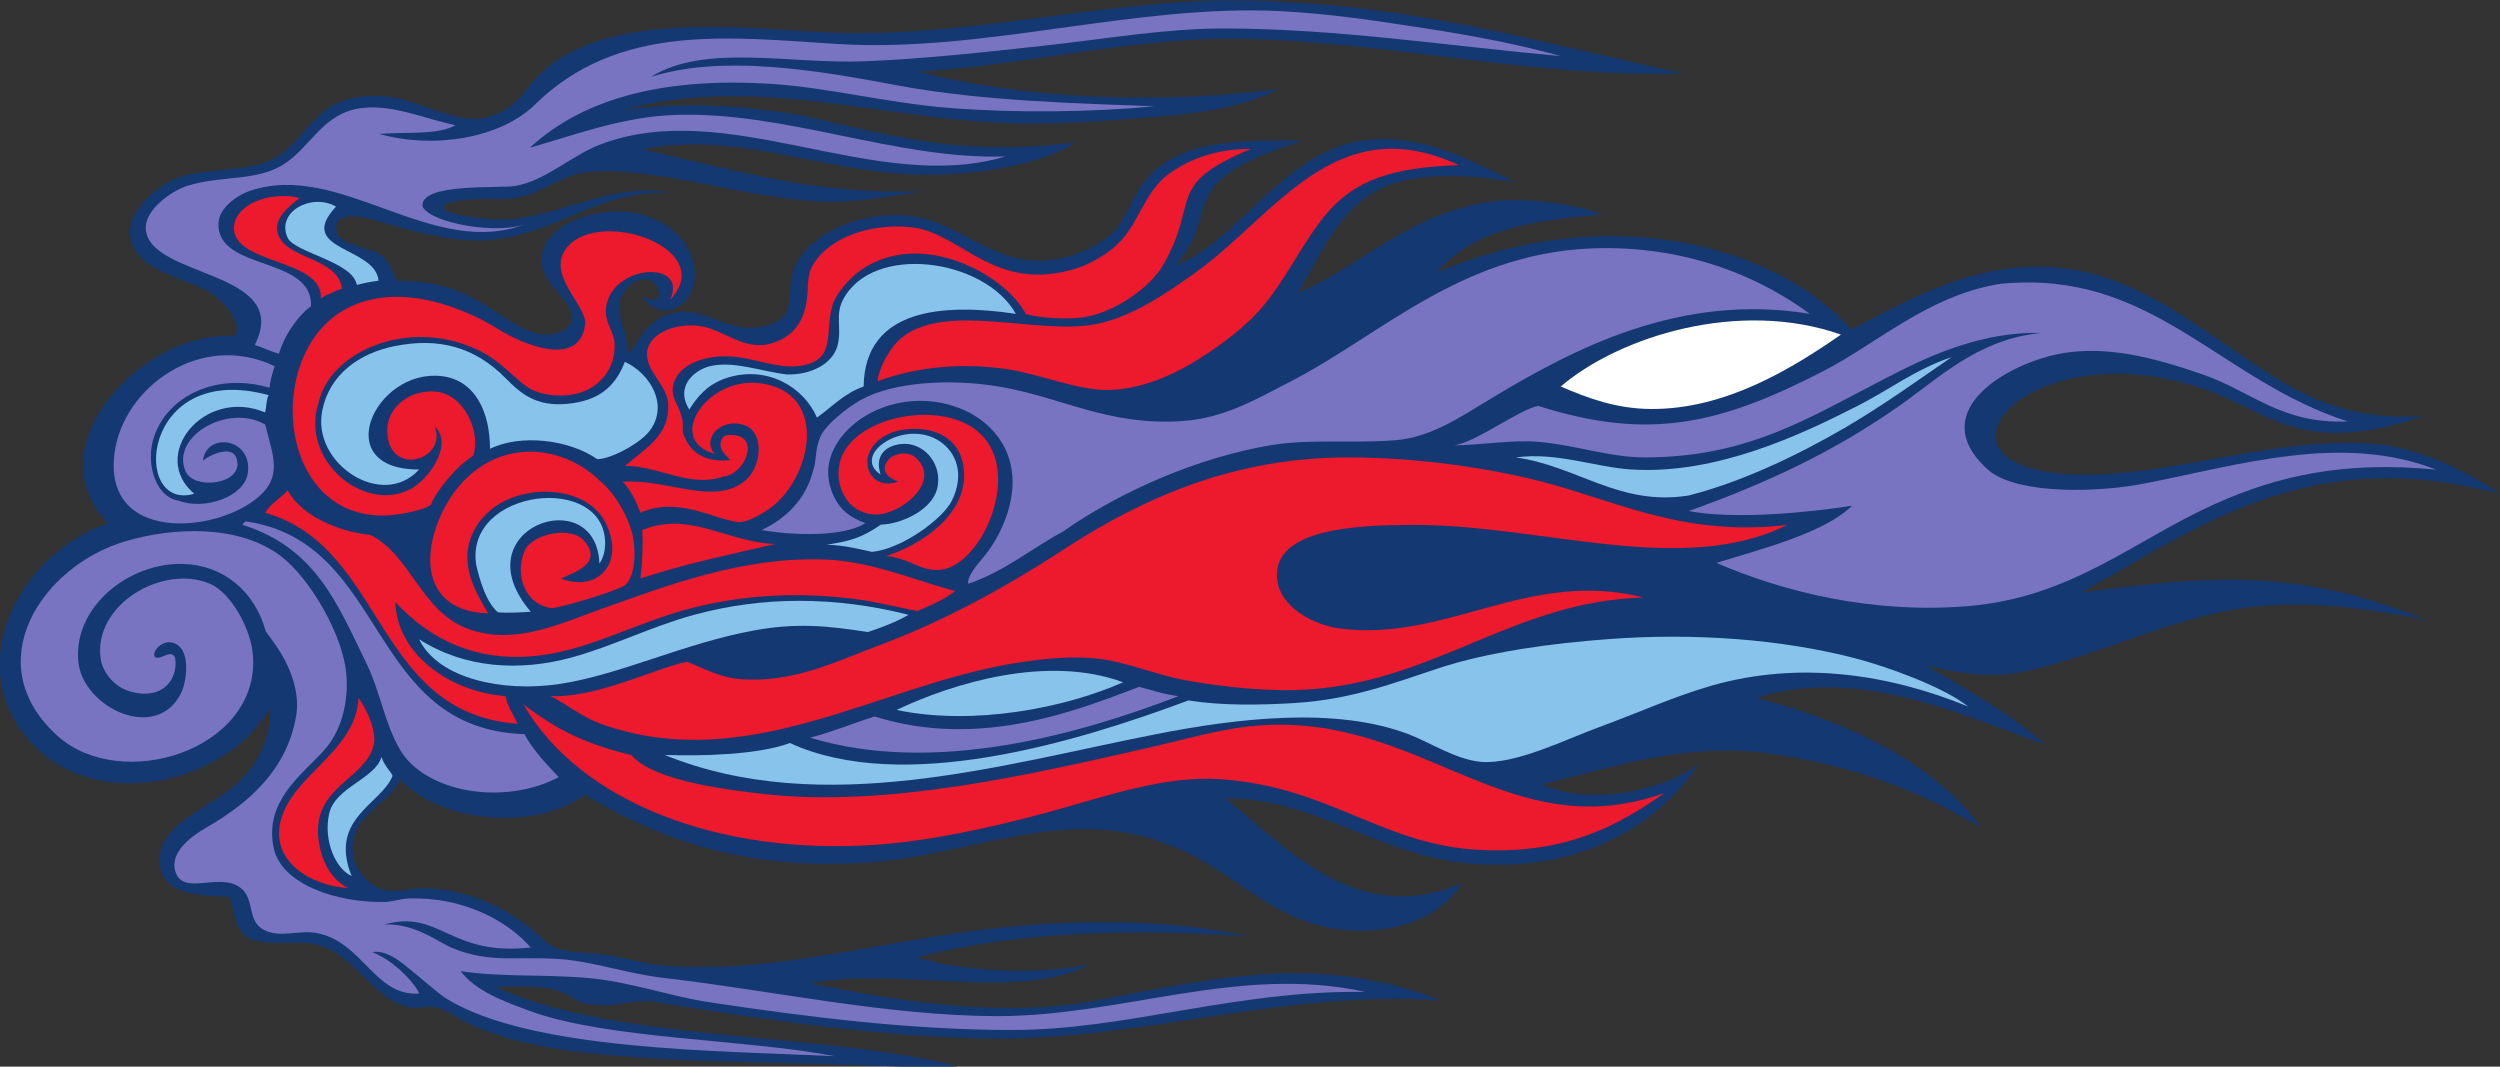 <?xml version="1.0" encoding="UTF-8" standalone="no"?>
<svg
   xmlns:dc="http://purl.org/dc/elements/1.1/"
   xmlns:cc="http://creativecommons.org/ns#"
   xmlns:rdf="http://www.w3.org/1999/02/22-rdf-syntax-ns#"
   xmlns:svg="http://www.w3.org/2000/svg"
   xmlns="http://www.w3.org/2000/svg"
   viewBox="0 0 801.307 341.867"
   height="341.867"
   width="801.307"
   xml:space="preserve"
   id="svg2"
   version="1.1"><rect x="0" y="0" width="801.307" height="341.867" fill="#333333" stroke="none"/><defs
     id="defs6" /><g
     transform="matrix(1.333,0,0,-1.333,0,341.867)"
     id="g10"><g
       transform="scale(0.1)"
       id="g12"><path
         id="path14"
         style="fill:#143871;fill-opacity:1;fill-rule:evenodd;stroke:none"
         d="m 4916.79,774.277 c -225.95,82.883 -457.07,186.145 -693.96,112.364 214.86,-55.715 427.32,-153.821 540.7,-311.946 -160.25,96.36 -324.08,152.813 -515.74,178.852 -195.24,26.5 -370.06,-33.988 -540.72,-74.867 116.91,-54.637 301.36,-12.254 378.49,49.906 -103.28,-154.121 -288.43,-259.309 -540.7,-241.234 -229.34,16.425 -377.44,157.793 -598.93,158.046 135.02,-105.75 312.95,-316.773 569.83,-203.808 -74.18,-115.672 -222.7,-120.555 -291.15,-112.293 -103.5,12.48 -175.59,61.433 -249.57,112.293 -76.27,52.445 -148.11,94.504 -245.39,116.465 -210.67,47.55 -421.55,-50.321 -632.21,-66.551 -293.13,-22.578 -509.53,51.328 -690.45,162.215 -125.17,-91.328 -354.06,-64.168 -445.041,37.433 -27.633,-68.828 -128.472,-84.015 -112.301,-187.168 4.36,-27.82 36.411,-71.277 74.868,-79.023 38.035,-7.664 66.39,4.773 91.504,4.148 112.42,-2.793 190.02,-44.898 253.72,-91.492 19.31,-14.133 39.78,-39.609 62.39,-49.91 36.49,-16.644 92.51,-12.269 137.26,-20.805 49.1,-9.355 94.21,-22.304 133.09,-24.949 238.81,-16.289 464.35,45.742 698.76,79.024 241.65,34.316 486.12,38.984 702.92,-8.321 -272.48,19.961 -560.47,12.989 -798.58,-49.91 112.38,-35.625 290,-42.832 415.92,-16.633 -179.75,-92.011 -452.5,-4.504 -673.8,-45.754 201.58,-40.867 457.97,-85.332 686.28,-41.589 289.8,55.496 536.47,114.394 831.86,0 -363.38,27.902 -702.48,-90.723 -1064.78,-91.516 -254.41,-0.543 -586.63,48.223 -840.12,90.547 -74.34,-1.824 -78.87,-16.266 -149.79,-7.352 -25.49,4.735 -45.31,25.371 -72.42,33.164 -36.92,10.614 -81.46,9.844 -148.02,8.43 C 1477.55,58.348 1978.2,83.535 2303.32,0.715 2229.53,-4.602 2102.79,2.746 2035.04,4.875 c -222.81,6.981 -422.31,5.281 -632.21,29.109 -106.56,12.09 -194.79,31.992 -278.67,70.711 -23.74,10.957 -49.2,32.481 -74.87,37.434 -24.76,4.766 -43.38,-3.379 -62.388,0 -93.168,16.543 -140.375,143.094 -241.234,153.887 -67.176,7.187 -131.828,-12.278 -166.371,29.121 -16.961,20.332 -15.953,60.82 -29.117,83.183 -89.657,2.395 -171.688,11.27 -166.371,95.664 5.082,80.637 125.269,122.969 178.851,170.528 48.641,43.183 87.02,94.863 87.344,191.328 C 561.523,693.387 262.641,609.512 96.816,757.707 -102.047,935.41 28.621,1224.63 259.027,1306.72 c -182.261,189.39 94.778,467.48 303.633,449.21 25.399,30.99 -28.055,89.08 -62.39,108.14 -64.278,35.68 -176.125,50.23 -187.168,133.09 -7.887,59.18 59.054,116.22 108.144,137.26 73.711,31.61 191.535,9.58 257.871,62.39 76.613,61 87.117,135.18 220.442,137.26 100.285,1.56 173.241,-64.52 262.041,-54.07 59.28,13.3 86.99,45.25 109.74,75.55 141.77,188.79 500.06,141.76 713.18,131.17 371.19,-18.45 744.8,103.87 1119.46,71.95 339.98,-16.94 651.72,-109.23 944.16,-170.53 -358.42,-11.31 -703.79,75.86 -1060.62,83.19 -258.36,5.3 -516.44,-63.08 -777.79,-79.03 252.61,-67.08 584.71,-78.88 865.13,-41.6 -84.18,-43.53 -188.42,-58.27 -291.15,-66.54 -107.36,-8.65 -220.14,-18.28 -328.58,-16.64 -322.15,4.86 -643.67,122.46 -958.33,31.58 152.03,23.78 294.66,9.42 425.94,-10.78 228.86,-52.41 392.44,-100.25 663.62,-66.28 -107.23,-67.64 -299.81,-84.25 -422.38,-75.14 -219.9,16.34 -407.86,102.09 -619.73,58.23 212.25,-45.17 421,-112.88 677.96,-99.82 -86.68,-12.95 -169.95,-29.6 -253.71,-24.96 -157.17,8.7 -310.61,57.95 -461.68,70.71 -36.81,3.11 -84.89,3.51 -116.46,-4.16 -35.05,-8.52 -67.32,-29.33 -104.5,-44.79 -36.63,-15.22 -61.04,-16.81 -98.83,-15.85 -103.92,2.63 -184.49,-22.53 -55.35,-43.13 45.98,-7.33 83.87,-9.42 130.13,-1.17 115.3,20.58 231.62,82.92 348.99,59.19 -170.82,6.06 -259.63,-92.71 -420.09,-112.3 -99.78,-12.19 -213.616,25.03 -303.624,49.91 -13.008,3.59 -76.219,18.4 -79.027,-20.8 -3.172,-44.28 83.687,-46.98 108.136,-66.54 21.95,-17.57 25.25,-33.82 37.438,-62.39 94.637,1.01 152.557,-20.19 220.447,-62.4 42.81,-26.61 91.42,-65.7 137.25,-66.54 31.04,-0.57 58.76,13.57 62.39,33.27 11.47,62.19 -104.64,93.19 -62.39,183.01 25.43,54.06 119.55,85.69 195.49,79.02 90.76,-7.95 175.63,-76.82 162.21,-170.53 -8.35,-58.23 -80.66,-98.4 -124.78,-33.27 23.09,-8.01 35.84,-17.13 41.59,8.32 -18.04,64.97 -87.74,22.22 -95.66,-20.8 -8.46,-45.97 26.37,-81.94 16.64,-124.78 20.35,11.28 25.08,30.78 33.27,41.6 13.22,17.46 35.25,40.75 58.23,49.91 75.08,29.92 119.07,-20.86 191.33,-29.11 36.88,-4.22 85.39,10.18 99.82,33.27 12.09,19.34 8.32,70.55 16.64,99.82 23.5,82.74 148.37,144.82 266.19,137.25 131.87,-8.46 211.72,-122.49 349.38,-108.14 65.63,6.85 131.5,38.19 166.37,79.03 49.3,71.61 47.83,150.42 201.43,192.88 68.91,15.56 152.49,17.43 243.62,15.08 -324.64,-99.62 -189.47,-170.92 -307.79,-299.46 145.98,54.12 244.28,248.75 424.24,295.31 23.38,6.04 52.77,8.66 79.04,8.31 119.8,-1.56 223.89,-59.23 316.09,-103.98 -115.15,20.53 -244.39,25.25 -328.57,-16.64 -98.77,-49.13 -141.39,-161.46 -195.49,-249.55 157.81,67.44 268.34,194.24 470,220.44 77.11,10.02 191.21,-5.06 262.31,-31.82 -219.89,-16.15 -322.6,-52.77 -398.81,-139.55 418.02,178.27 823.1,61.1 997.46,-136.42 149.47,76.51 323.59,182.35 544.88,141.42 107.17,-19.82 199.84,-74.53 282.83,-128.94 189.73,-124.42 301,-236.03 546.94,-220.93 -283.91,-98.11 -369.75,6.4 -509.52,58.72 -442.75,165.76 -744.55,-200.78 -299.45,-199.64 214.24,0.54 458.65,91.17 686.27,74.86 120.2,-8.61 252.4,-80.19 306.23,-120.89 -79.39,20.93 -160.23,34.68 -242.38,37.23 -324.83,10.11 -554.2,-160.67 -762.62,-274.04 295.78,37.33 512.42,62.76 829.67,-66.54 -127.91,24.98 -260.22,45.12 -391.15,34.28 -208.48,-17.3 -378.05,-116.137 -579.92,-159.067 -77.15,-16.394 -155.88,-2.566 -233.95,15.106 98.77,-53.797 222.99,-129.402 287.38,-189.852 v 0" /><path
         id="path16"
         style="fill:#7974c2;fill-opacity:1;fill-rule:evenodd;stroke:none"
         d="m 1276.05,286.496 c -195.59,-22.113 -217.72,92.574 -351.534,55.281 75.285,2.559 129.124,-42.804 162.884,-56.632 91.06,-37.266 152.39,-19.532 257.21,-26.559 80.73,-5.414 164.43,-35.578 253.71,-45.754 248.96,-28.359 534.61,-91.016 798.58,-91.504 302.14,-0.547 583.03,124.668 885.93,58.231 -312.71,4.73 -570.81,-91.504 -848.49,-91.504 -240.92,0 -480.21,29.425 -727.88,66.543 -95.89,14.375 -188.41,48.906 -291.15,58.234 -108,9.805 -205.85,1.504 -307.79,16.641 36.68,-47.95 102.73,-72.278 166.37,-95.664 185.29,-68.086 512.38,-66.907 733.48,-108.77 -274.21,13.039 -730.69,12.93 -933.12,137.883 -22.39,13.816 -64.3,52 -83.187,66.551 -11.938,9.199 -56.977,53.312 -95.665,45.75 58.903,-23.465 108.462,-83.875 112.302,-99.825 -107.239,-6.453 -135.04,123.965 -245.395,145.579 -43.344,8.488 -89.477,-13.176 -128.938,8.32 -39.832,21.699 -20.246,72.676 -54.07,99.812 -50.774,40.754 -140.492,-21.875 -158.051,41.606 -12.051,43.543 34.578,80.82 74.863,103.98 101.61,58.399 194.926,139.102 216.282,270.344 8.347,51.289 -11.407,107.402 -37.43,149.734 -10.531,17.127 -19.731,29.977 -35.988,51.867 -26.629,97.31 -102.805,159.78 -200.168,162.06 -127.844,3 -262.926,-102.27 -250.485,-234.716 10.535,-112.129 192.739,-198.281 249.563,-70.703 7.555,16.973 26.875,104.809 -24.957,116.449 -20.071,4.52 -45.231,-15.32 -41.598,-33.265 11.371,-14.219 39.938,20.925 49.918,-4.16 C 429.094,929.988 388.699,877.813 308.945,903.281 274.668,914.219 246.188,948 241.777,982.305 225.176,1111.43 391.449,1208.68 504.43,1161.15 554.664,1140.02 604.188,1053.23 608.406,986.465 622.695,760.516 291.355,657.527 138.414,795.137 -54.617,968.797 99.41,1203.48 302.031,1263.3 c 114.789,33.88 272.145,40.68 372.93,-35.59 C 745,1174.69 826.059,1036.86 833.012,940.703 837.68,876.152 822.031,806.922 777.09,758.055 724.254,700.586 634.176,636.699 658.324,524.773 676.887,438.73 808.852,393.633 924.516,395.84 c 19.871,0.379 37.925,7.598 58.226,8.32 128.418,4.578 236.768,-52.297 293.308,-117.664 v 0" /><path
         id="path18"
         style="fill:#7974c2;fill-opacity:1;fill-rule:evenodd;stroke:none"
         d="m 660.336,1684.14 c -6.457,-21.09 -9.789,-32.43 -12.481,-51.93 -115.992,35.04 -230.398,-11.12 -270.859,-101.29 -32.476,-67.07 -7.176,-161.07 52.57,-170.12 61.926,-23.66 158.422,8.83 166.368,66.54 11.668,84.79 -100.012,99.44 -108.141,29.12 8.559,9.84 78.379,47.79 83.184,-4.16 4.918,-53.21 -105.207,-65.69 -124.778,-20.8 -36.394,83.46 101.992,163.95 191.461,112.3 18.844,-75.52 42.09,-124.43 -16.765,-174.68 -103.2,-88.11 -375.051,-109.93 -345.231,108.13 21.274,155.54 206.356,292.25 384.672,206.89 v 0" /><path
         id="path20"
         style="fill:#88c3ec;fill-opacity:1;fill-rule:evenodd;stroke:none"
         d="m 645.844,1614.51 c -5.664,-10.97 -4.914,-28.36 -8.321,-41.59 -147.363,61.72 -279.464,-103.65 -170.527,-195.49 -151.961,-45.34 -130.32,321.73 178.848,237.08 v 0" /><path
         id="path22"
         style="fill:#ed192d;fill-opacity:1;fill-rule:evenodd;stroke:none"
         d="m 720.715,2088.67 c -26.832,-20.81 -59.324,-47.54 -54.074,-79.03 11.679,-70.11 144.761,-60.05 155.765,-138.77 -17.222,-7.02 -31.429,-11.31 -51.207,-24.02 7.625,94.26 -205.113,81.78 -208.539,166.95 -2.285,56.7 82.43,92.78 158.055,74.87 v 0" /><path
         id="path24"
         style="fill:#7974c2;fill-opacity:1;fill-rule:evenodd;stroke:none"
         d="m 583.453,1302.56 c 1.844,3.71 3.652,7.44 8.32,8.32 343.372,-50.36 288.211,-499.278 669.647,-511.583 19.51,-38.957 60.53,-80.176 82.03,-103.371 -135.54,-70.86 -322.59,-34.813 -381.501,65.937 -36.926,63.145 -48.027,139.965 -79.023,203.801 -72.211,148.716 -123.805,281.406 -299.473,336.896 v 0" /><path
         id="path26"
         style="fill:#ed192d;fill-opacity:1;fill-rule:evenodd;stroke:none"
         d="m 637.523,1331.68 c 13.043,23.01 37.629,34.47 54.075,54.07 39.007,-71.69 145.215,-103.29 197.875,-106.91 97.773,-47.41 122.977,-184.43 234.687,-225.83 113.19,-41.95 220.91,11.74 328.58,49.91 150.66,53.4 331.36,122.97 528.24,116.46 111.97,-3.7 209.74,-47.33 315.85,-76.08 -28.39,-20.27 -35.07,-23.05 -90.64,-47.99 -36.39,6.64 -94.1,21.55 -146.19,28.4 -138.44,18.23 -268.76,11.1 -395.13,-20.79 -138.03,-34.83 -252.59,-105.596 -386.81,-116.455 -130.52,-10.567 -239.19,35.525 -327.509,130.245 4.16,-126.222 132.879,-216.288 265.109,-225.909 5.08,-26.817 18.32,-43.313 29.13,-66.551 -346.196,25.371 -317.802,425.33 -607.267,507.43 v 0" /><path
         id="path28"
         style="fill:#ed192d;fill-opacity:1;fill-rule:evenodd;stroke:none"
         d="m 862.129,886.641 c 25.914,-36.485 42.23,-83.762 36.937,-110.899 C 882.5,690.832 749.387,675.625 766.055,544.805 c 6.101,-47.762 28.105,-93.86 71.117,-115.696 -88.461,5.442 -187.332,63.625 -162.211,162.219 28.187,110.652 181.379,166.805 187.168,295.313 v 0" /><path
         id="path30"
         style="fill:#88c3ec;fill-opacity:1;fill-rule:evenodd;stroke:none"
         d="m 808.059,2067.88 c -99.621,-106.16 95.25,-95.65 102.183,-178.22 -18.531,-2.26 -35.711,-5.87 -52.273,-10.11 -9.121,55.92 -149.946,77.57 -166.371,113.46 -28.524,62.31 57.937,108.51 116.461,74.87 v 0" /><path
         id="path32"
         style="fill:#ed192d;fill-opacity:1;fill-rule:evenodd;stroke:none"
         d="m 1610.8,1843.27 c 47.21,98.03 -143.27,86.85 -153.9,-20.79 -3.19,-32.35 19.02,-54.31 20.8,-83.19 3.82,-62.06 -39.25,-112.27 -99.02,-122.97 -31.71,-5.69 -67.59,-2.41 -94.62,8.89 -40.42,16.93 -74.02,72.66 -143.26,101.6 -159.71,71.85 -345.839,-6.02 -374.335,-128.93 -46.629,-137.6 106.957,-267.53 219.094,-209.97 45.141,23.18 105.991,107.67 59.581,151.73 30.17,-77.9 -96.261,-118.72 -112.304,-29.11 -12.969,72.43 52.926,119.06 116.454,112.3 66.98,-7.12 107.91,-97.07 88.61,-154.13 -40.69,-24.29 -90.83,-87.43 -101.44,-117.25 -11.83,-9.55 -33.65,-14.63 -57.87,-19.77 -309.012,-65.61 -357.223,378.87 -145.578,490.8 124.105,65.63 280.168,4.14 366.018,-49.92 49.36,-31.07 194.53,-97.81 207.96,12.48 5.47,44.96 -99.22,121.76 -41.59,187.17 81.28,92.24 362.34,-6.23 245.4,-128.94 v 0" /><path
         id="path34"
         style="fill:#88c3ec;fill-opacity:1;fill-rule:evenodd;stroke:none"
         d="m 1502.46,1694.58 c 63.21,-29.17 106.57,-106.36 58.43,-167.41 -24.19,-30.67 -94.25,-66.93 -124.78,-66.55 -68.62,47.42 -183.73,60.9 -257.88,24.96 -0.28,91.07 -37.11,165.53 -116.46,174.68 -159.977,18.46 -272.625,-224.99 -54.07,-224.6 -87.887,-97.14 -258.321,13.73 -232.919,141.42 17.598,88.43 90.168,138.13 172.961,155.07 107.048,21.89 193.958,-1.67 268.328,-77.16 34.52,-35.03 71.97,-69.13 149.33,-61.28 73.39,7.46 113.62,39.86 137.06,100.87 v 0" /><path
         id="path36"
         style="fill:#88c3ec;fill-opacity:1;fill-rule:evenodd;stroke:none"
         d="m 1007.7,1027.48 c 110.84,-70.398 241.38,-77.636 365.86,-43.984 98.59,26.644 191.32,74.394 295.47,102.794 165.17,45.03 339.66,44.69 515.75,0 -31.66,-18.07 -66.05,-30.89 -98.09,-41.45 -95.82,15.02 -170.18,22.73 -273.09,4.03 -166.96,-30.35 -323.31,-107.19 -468.99,-128.956 -134.98,-20.18 -290.34,11.902 -336.91,107.566 v 0" /><path
         id="path38"
         style="fill:#ed192d;fill-opacity:1;fill-rule:evenodd;stroke:none"
         d="m 1348.77,1173.63 c 56.86,-22.31 101.93,-0.19 117.73,39.38 14.37,35.95 -0.33,86.73 -24.45,116.27 -63,77.14 -231.59,72 -295.27,-28.06 -50.56,-79.44 -7.09,-154.42 27.3,-211.54 -190.642,6 -156.82,203.18 -69.87,306.56 97.79,115.32 248.84,100.71 340.22,10.3 28.46,-22.43 71.17,-85.39 79.02,-141.4 4.56,-32.52 4.07,-85.59 -20.79,-108.15 -32.74,-17.99 -142.58,-49.42 -175.14,-55 -6.63,0.9 -13.41,2.54 -20.35,5.09 -52.1,19.13 -66.53,85.58 -45.75,133.1 17.54,40.11 111.17,61.85 143.62,23.57 44.96,-53.06 -21.48,-74.55 -56.27,-90.12 v 0" /><path
         id="path40"
         style="fill:#88c3ec;fill-opacity:1;fill-rule:evenodd;stroke:none"
         d="m 1441.29,1209.77 c -7.54,199.68 -336.05,84.18 -165,-116.07 -26.48,-1.97 -58.75,-3.11 -78.96,-1.4 -27.72,23.75 -43.37,74.8 -52.37,114.6 -28.03,183.39 311.38,222.07 310.14,50.19 -0.1,-14.56 -3.6,-33.57 -13.81,-47.32 v 0" /><path
         id="path42"
         style="fill:#ed192d;fill-opacity:1;fill-rule:evenodd;stroke:none"
         d="M 4002.38,657.879 C 3885.5,576.047 3765.43,512.832 3565.66,520.625 c -241.95,9.441 -364.8,152.598 -632.21,170.527 -135.3,9.071 -275.79,-41.953 -411.77,-79.031 -136.57,-37.23 -286.21,-70.051 -420.09,-79.027 -370.02,-24.793 -706.22,100.941 -843.34,338.156 84.93,-64.422 149.37,-94.844 260.05,-122.363 54.11,-64.114 242.97,-84.414 309.14,-92.422 304.9,-36.895 665.23,49.629 931.32,109.558 86.69,19.524 177.55,47.239 266.2,54.067 395.39,30.457 600.35,-296.449 977.42,-162.211 v 0" /><path
         id="path44"
         style="fill:#ed192d;fill-opacity:1;fill-rule:evenodd;stroke:none"
         d="m 1323.81,890.801 c 114.41,-4.317 254.91,68.75 328.83,82.676 37.22,-15.5 77.36,-36.649 120.37,-41.086 130.14,-13.426 240.56,43.379 336.9,79.029 160.09,59.22 310.88,142.71 449.21,232.92 189.96,123.88 411.22,222.32 690.43,220.44 148.06,-1.01 295.29,-20.15 424.25,-49.92 198.56,-45.82 362.41,-143.43 623.89,-112.3 -254.55,-126.54 -592.62,1.67 -902.56,0 -128.06,-0.68 -334.67,-7.2 -324.41,-128.93 5.7,-68.09 86.46,-112.41 153.89,-120.62 256.66,-31.28 449.88,144.63 727.87,74.87 -308.46,-8.04 -494.09,-197.341 -798.6,-220.45 -93.28,-7.071 -202.38,3.617 -299.45,20.8 -77.73,13.762 -151.93,48.352 -228.77,54.075 -61.33,4.558 -125.74,-2.453 -187.16,-12.481 -328.21,-53.605 -643.25,-271.437 -994.07,-145.574 -43.17,15.484 -76.36,43.563 -120.62,66.551 v 0" /><path
         id="path46"
         style="fill:#ed192d;fill-opacity:1;fill-rule:evenodd;stroke:none"
         d="m 1496.86,1406.18 c 110.05,8 221.58,-60.43 296.95,4.52 37.04,31.93 46.9,118.36 -8.32,133.1 -55.78,14.89 -98.38,-36.28 -66.55,-70.71 -120.57,33.48 -20.03,183.33 103.99,170.54 175.45,-18.11 128.57,-233.56 24.95,-303.63 -18.08,-12.22 -47.51,-29.84 -70.43,-31.13 -61.5,6.81 -148.25,63.26 -237.36,22.81 -0.96,0.66 -17.7,51.97 -43.23,74.5 v 0" /><path
         id="path48"
         style="fill:#ed192d;fill-opacity:1;fill-rule:evenodd;stroke:none"
         d="m 1502.66,1443.98 c 52.17,45.28 107.9,73.88 103.98,149.73 -2.43,47.16 -59,81.29 -49.91,128.94 7.61,39.92 65.89,66.06 124.78,58.23 59.63,-7.93 107.32,-62.1 174.69,-41.59 62.21,18.95 83.19,67.37 85.71,126.28 0.9,21.11 1.65,41.03 9.95,56.73 39.28,74.27 147.34,106.55 241.24,95.66 105.41,-12.23 178.93,-127.08 328.58,-112.3 63.75,6.3 109.77,27.64 149.74,58.23 70.31,53.81 72.51,137.63 145.57,187.17 50.7,34.38 113.89,56.23 190.81,55.29 -210.13,-87.03 -121.04,-125.02 -211.61,-279.89 -32.08,-54.87 -117.96,-113.88 -191.32,-124.78 -35.07,-5.22 -101.18,-2.81 -138.2,7.81 -48.31,93.99 -252.32,207.85 -398.35,104.49 -22.49,-15.92 -57.79,-53.18 -66.55,-83.19 -19.32,-66.18 8.74,-128.41 -69.36,-144.36 -54.11,-11.04 -99.34,11.7 -159.4,19.59 -66.78,8.75 -141.25,-12.8 -153.89,-66.55 -7.19,-30.56 11.38,-45.4 20.79,-79.02 4.16,-14.86 -0.55,-29.08 4.16,-41.6 17.55,-46.58 55.75,-66.34 111.72,-60.6 -3.43,8.12 -38.33,28.14 -16.06,56.44 4.11,4.01 16.91,5.28 29.58,3.35 56.85,-10.01 19.68,-95.03 -29.58,-99.02 -78.77,-29.19 -160.54,27.19 -237.07,24.96 v 0" /><path
         id="path50"
         style="fill:#ed192d;fill-opacity:1;fill-rule:evenodd;stroke:none"
         d="m 1540.09,1173.63 c 4.17,43.31 6.55,74.23 4.16,116.46 115.31,47.39 204.85,-30.56 320.26,-33.27 -110.17,-25.69 -222.69,-49.05 -324.42,-83.19 v 0" /><path
         id="path52"
         style="fill:#88c3ec;fill-opacity:1;fill-rule:evenodd;stroke:none"
         d="m 2442.66,1810 c -176.4,26.23 -363.39,12.54 -366.02,-174.69 -46.13,-16.26 -74,-47.2 -112.3,-74.86 -31.45,73.94 -120.48,126.29 -216.28,95.65 -46.1,-14.73 -71.07,-44.85 -90.68,-76.21 -36.02,58.6 16.37,96.16 49.08,104.11 57.19,13.93 123.36,-12.53 185.57,-19.7 56.11,-1.59 110.53,24.14 122.22,70.83 10.09,40.3 -6.47,71.3 12.47,108.14 70.64,137.38 340.86,100.47 415.94,-33.27 v 0" /><path
         id="path54"
         style="fill:#7974c2;fill-opacity:1;fill-rule:evenodd;stroke:none"
         d="m 1831.24,1290.09 c 58.21,27.56 106.51,72.94 124.78,145.57 7.18,20.66 3.67,49.36 16.64,79.03 13.12,30.02 65.56,70.22 95.66,87.34 79.76,45.38 218.39,52.21 332.74,33.28 149.32,-24.72 263.08,-95.11 440.89,-83.18 102.83,6.89 178.1,52.51 262.03,95.66 222.44,114.37 419.69,318.69 752.83,320.26 210.06,0.99 377.27,-71.54 494.96,-158.05 -312.13,51.3 -568.36,-83.38 -773.63,-207.97 -68.73,-41.71 -139.1,-88.73 -220.45,-95.66 -104.43,-8.91 -204.33,4.18 -303.63,-12.48 -167.04,-28.03 -354.94,-106.9 -499.1,-207.96 -73.5,-39.1 -137.61,-94.45 -226.61,-124.93 -3.56,15.84 17.86,42.24 35.28,62.55 35.54,41.4 75.79,118.99 70.71,195.47 -10.64,160.16 -213.57,230.28 -353.54,145.58 -58.3,-35.28 -117.41,-107.62 -74.87,-195.48 14.78,-30.53 36.67,-47.91 74.87,-62.4 -53.59,-33.99 -174.95,-29.56 -249.56,-16.63 v 0" /><path
         id="path56"
         style="fill:#7974c2;fill-opacity:1;fill-rule:evenodd;stroke:none"
         d="m 1947.7,790.977 c 47.83,11.628 115.68,38.632 155.23,50.996 258.05,-81.633 499.12,19.871 636.25,71.113 34.4,-8.352 50.88,-16.496 94.45,-22.285 -238.54,-92.098 -588.02,-190.703 -885.93,-99.824 v 0" /><path
         id="path58"
         style="fill:#ed192d;fill-opacity:1;fill-rule:evenodd;stroke:none"
         d="m 2130.71,1227.71 c 79.5,25.04 201.15,99.3 186.32,212.96 -9.73,74.56 -75.55,100.21 -143.1,91.08 -50.23,-6.77 -90.42,-39.67 -88.17,-81.91 1.51,-31.93 30.19,-58.56 74.06,-43.3 -20.68,7.32 -48.62,25.91 -20.93,55.91 16.47,12.55 45.96,19.52 66.69,-1.83 56.47,-58.19 -42.74,-133.96 -99.82,-133.1 -75.62,1.13 -108.14,85.36 -79.04,145.57 47.58,98.42 261.74,133.41 341.07,37.44 84.21,-101.88 -12.7,-308.77 -108.15,-316.11 -47.38,-3.63 -72.95,28.3 -128.93,33.29 v 0" /><path
         id="path60"
         style="fill:#ed192d;fill-opacity:1;fill-rule:evenodd;stroke:none"
         d="m 2109.91,1647.79 c 5.11,37.05 31.38,84.96 62.39,108.14 108.93,81.44 324.08,3.01 461.68,29.11 86.29,16.37 169.95,73.77 241.24,124.78 191.75,137.22 336.69,395.57 632.22,257.88 -155.84,-5.69 -251.49,-33.26 -324.44,-124.79 -59.57,-74.74 -100.48,-169.59 -166.37,-237.07 -40.81,-41.8 -99.07,-83.86 -153.88,-116.46 -51.29,-30.51 -129.71,-63.33 -203.81,-62.39 -73.53,0.93 -159.76,38.42 -237.08,49.91 -106.43,15.81 -216.69,6.6 -311.95,-29.11 v 0" /><path
         id="path62"
         style="fill:#88c3ec;fill-opacity:1;fill-rule:evenodd;stroke:none"
         d="m 2155.66,857.52 c 137.52,65.39 363.84,133.515 544.87,66.55 -138.68,-61.277 -358.38,-105.468 -544.87,-66.55 v 0" /><path
         id="path64"
         style="fill:#7974c2;fill-opacity:1;fill-rule:evenodd;stroke:none"
         d="m 3494.96,1493.89 c 46.25,2.36 160.78,87.88 203.61,94.78 265.74,-84.42 435.98,-45.29 686.47,84.07 130.09,67.19 247.3,177.54 415.93,207.97 18.03,3.25 34.91,3.55 49.91,4.15 335.8,13.59 495.33,-237.67 794.43,-333.54 -159.75,-6.78 -230.08,71.83 -349.38,113.1 -116.81,40.4 -247.97,77.06 -371.07,43.16 -137.31,-37.81 -287.5,-149.69 -140.53,-276.08 73.69,-56.69 262.19,-51.24 374.34,-29.11 230.8,45.53 472.69,120.89 698.75,33.14 -221.15,21.09 -380.16,-14.61 -532.38,-83.05 -194.05,-87.25 -343.58,-225.07 -594.77,-245.4 -228.42,-18.48 -440.1,33.73 -603.11,103.98 101.23,31.87 259.5,71.17 326.1,137.67 -101.68,-16.39 -284.94,-34.05 -392.64,-12.89 194.59,69.6 352.83,145.2 507.42,253.71 96.35,67.63 188.32,159.61 341.06,174.7 -172.62,3.02 -309.57,-74.97 -436.72,-141.42 -150.72,-78.77 -290.86,-157.49 -515.74,-158.05 -87.54,-0.23 -168.79,30.22 -257.87,37.43 -65.84,5.33 -139.93,-8.2 -203.81,-8.32 v 0" /><path
         id="path66"
         style="fill:#88c3ec;fill-opacity:1;fill-rule:evenodd;stroke:none"
         d="m 3644.68,1464.78 c 98.23,13.55 192.62,-23.9 278.68,-29.12 202.34,-12.28 403.3,81.43 544.86,153.89 78.2,40.04 136.41,86.47 224.61,116.47 -76.84,-52.42 -161.15,-114.14 -257.87,-170.53 -115.57,-67.38 -249.87,-130.58 -374.34,-162.21 -166.37,-26.95 -267.95,71.2 -415.94,91.5 v 0" /><path
         id="path68"
         style="fill:#ffffff;fill-opacity:1;fill-rule:evenodd;stroke:none"
         d="m 3752.83,1635.31 c 141.03,120.62 429.16,210.89 673.81,124.78 -115.82,-80.18 -276.8,-180.36 -457.52,-178.85 -81.51,0.68 -148.19,24.65 -216.29,54.07 v 0" /><path
         id="path70"
         style="fill:#7974c2;fill-opacity:1;fill-rule:evenodd;stroke:none"
         d="m 1273.89,2209.29 c 101.54,28.58 221.25,74.67 349.38,79.03 268.09,9.1 532.62,-108.48 794.43,-99.82 -312.97,-93.36 -665.15,145.24 -973.27,29.11 -69.39,-26.15 -131.36,-86.56 -203.81,-99.82 -39.16,-7.18 -232.3,8.39 -224.6,-49.91 20.43,-40.84 185.02,-68.93 251.48,-40.4 -225.74,-91.23 -449.547,153.32 -667.406,77.83 -33.153,-11.49 -74.301,-42.12 -74.871,-79.03 -1.75,-114.23 226.785,-76.7 222.593,-197.64 -36.41,-27.75 -66.152,-75.96 -77.019,-114.31 -21.125,5.22 -38.094,14.59 -58.231,20.8 91.735,181 -253.128,159.45 -262.031,278.67 -3.422,45.78 61.66,91.94 99.824,103.99 80.403,25.38 162.911,10.29 228.758,49.91 67.895,40.85 95.809,125.96 191.332,137.25 72.555,8.59 144.211,-23.31 224.591,-41.59 -45.61,-24.25 -112.544,-15.07 -183.005,-20.8 133.145,-37.04 292.125,-9.88 374.345,70.71 200.31,196.34 464.97,161.91 727.87,145.57 351.39,-21.8 713.15,96.55 1064.77,79.03 119.26,-5.94 237.21,-24.33 349.39,-41.59 111.76,-17.2 221.9,-37.87 324.42,-66.55 -268.73,24.26 -533.42,65.76 -806.9,66.55 -143.03,0.41 -289.25,-25.59 -436.73,-41.59 -143.49,-15.58 -288.29,-31.87 -432.56,-37.44 -178.41,-6.89 -381.35,43.33 -511.59,-37.43 170.79,53.31 387.55,18.31 594.77,-20.8 200.86,-37.9 444.43,-43.39 615.57,-49.91 -146.02,-14.16 -330.06,-16.6 -490.79,-4.16 -149.46,11.57 -294.42,49.65 -432.56,58.23 -240.83,14.96 -442.58,-28.16 -578.15,-153.89 v 0" /><path
         id="path72"
         style="fill:#88c3ec;fill-opacity:1;fill-rule:evenodd;stroke:none"
         d="m 917.324,744.504 c 6.414,-20.813 22.813,-35.285 26.61,-45.293 -26.477,-68.664 -154.532,-101.75 -98.442,-240.981 -38.894,17.102 -68.179,85.676 -54.078,149.739 14.078,63.906 110.133,83.222 125.91,136.535 v 0" /><path
         id="path74"
         style="fill:#88c3ec;fill-opacity:1;fill-rule:evenodd;stroke:none"
         d="m 1598.32,749.375 c 83.95,-2.902 221.92,-0.656 301,28.68 270.27,-123.914 684.73,0.285 958.31,102.422 78.37,-12.684 170.06,-11.442 254.67,-6.317 133.79,8.106 233.61,46.055 345.22,83.184 119.57,39.785 272.32,60.446 411.77,70.706 205.84,15.14 415.51,-0.22 592.99,-46.644 71.52,-18.711 207.81,-66.57 270.2,-115.566 -190.1,77.539 -404.57,111.074 -617.8,49.914 -90.04,-25.832 -178.47,-66.289 -270.35,-99.828 -78.55,-28.672 -199.84,-89.832 -282.83,-83.18 -59.22,4.742 -124.79,47.613 -174.69,66.551 -176.35,66.906 -412.44,38.223 -607.26,0 C 2411.1,727.004 1977.57,595.262 1598.32,749.375 v 0" /><path
         id="path76"
         style="fill:#88c3ec;fill-opacity:1;fill-rule:evenodd;stroke:none"
         d="m 1988.47,1254.91 c 53.82,8.86 79.94,14.35 129.78,48.24 48.76,1.01 133.07,37.56 137.24,99.24 5.84,51.34 -36.88,100.97 -89.98,94.5 -40.18,-4.9 -62.13,-31.43 -48.08,-73.23 -72.61,47.91 58.7,136.16 142.23,79.88 40.93,-27.58 59.79,-80.12 29.1,-142.75 -21.06,-42.97 -119.41,-116.2 -192.17,-123.12 -27.59,5.9 -62.7,15.56 -108.12,17.24 v 0" /></g></g></svg>